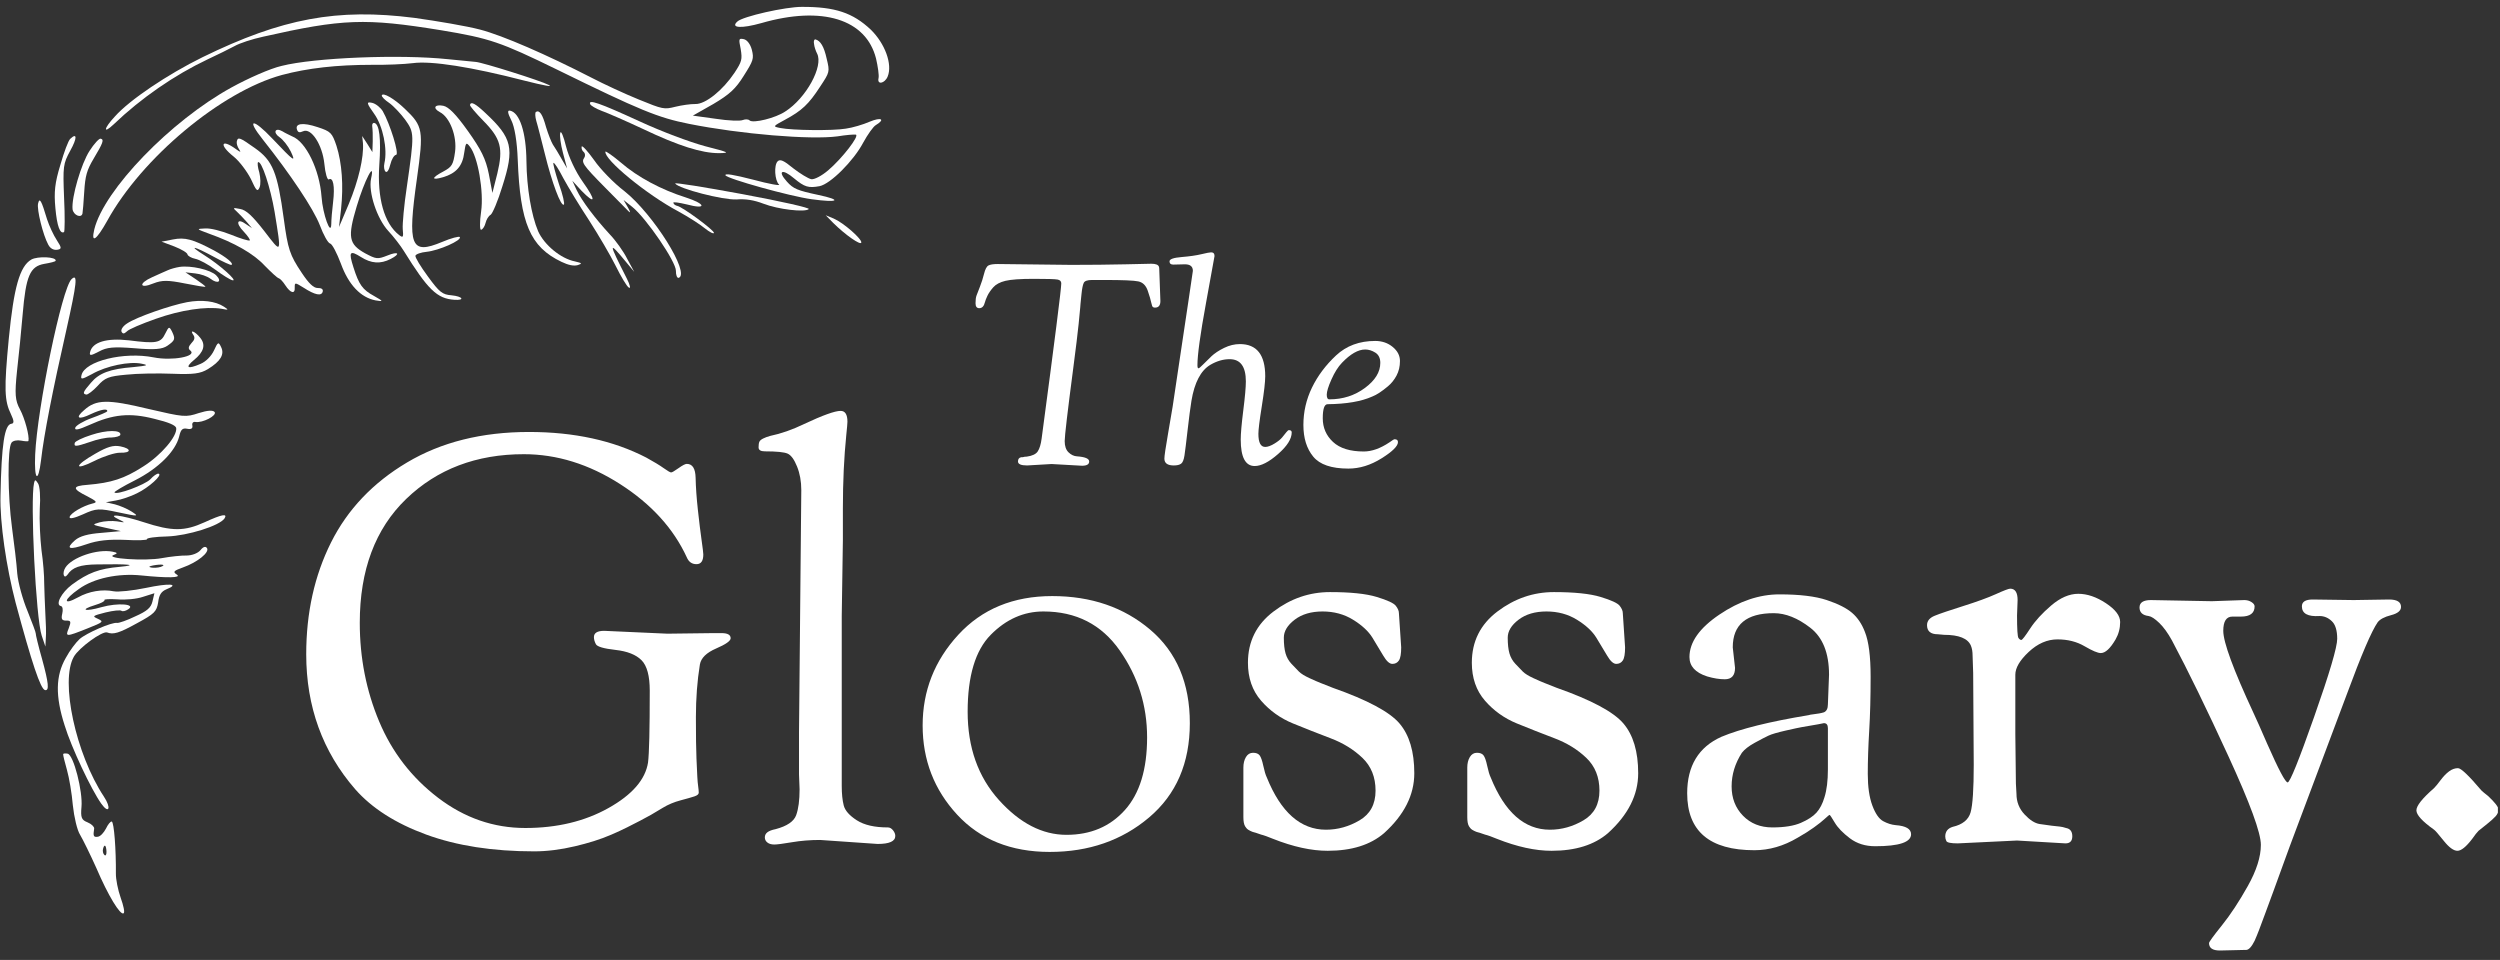 <?xml version="1.0" encoding="UTF-8" standalone="no"?>
<svg xmlns="http://www.w3.org/2000/svg" xmlns:xlink="http://www.w3.org/1999/xlink" xmlns:serif="http://www.serif.com/" width="100%" height="100%" viewBox="0 0 823 316" version="1.1" xml:space="preserve" style="fill-rule:evenodd;clip-rule:evenodd;stroke-linejoin:round;stroke-miterlimit:2;">
    <rect x="0" y="0" width="823" height="316" fill="#333333" stroke="none"/>
    <g transform="matrix(1,0,0,1,-1084.82,-233.89)">
        <g id="trans_white" transform="matrix(1,0,0,0.85,1084.82,233.89)">
            <rect x="0" y="0" width="822.305" height="371.792" style="fill:none;"></rect>
            <clipPath id="_clip1">
                <rect x="0" y="0" width="822.305" height="371.792"></rect>
            </clipPath>
            <g clip-path="url(#_clip1)">
                <g transform="matrix(0.996,0,0,1.172,92.557,325.974)">
                    <path d="M127.667,-68.729L142.731,-68.917L145.555,-68.917C147.564,-68.917 148.568,-68.353 148.568,-67.223C148.568,-66.344 146.967,-65.214 143.766,-63.833C140.565,-62.453 138.776,-60.695 138.4,-58.561C137.521,-53.163 137.082,-47.357 137.082,-41.143C137.082,-34.929 137.144,-30.379 137.27,-27.492C137.396,-24.604 137.49,-22.564 137.552,-21.372C137.615,-20.179 137.709,-19.144 137.835,-18.265C137.96,-17.386 138.023,-16.696 138.023,-16.194C138.023,-15.692 137.552,-15.284 136.611,-14.97C135.669,-14.656 134.132,-14.217 131.998,-13.652C129.864,-13.087 127.918,-12.271 126.16,-11.204C124.403,-10.137 123.085,-9.352 122.206,-8.85C121.327,-8.348 120.166,-7.72 118.723,-6.967C117.279,-6.214 115.804,-5.461 114.297,-4.707C112.791,-3.954 111.096,-3.17 109.213,-2.354C107.33,-1.538 105.385,-0.816 103.376,-0.188C101.368,0.439 99.296,1.004 97.162,1.506C92.392,2.636 87.873,3.201 83.605,3.201C69.922,3.201 58.027,1.349 47.922,-2.354C37.817,-6.057 30.002,-11.047 24.479,-17.324C13.683,-29.751 8.285,-44.627 8.285,-61.95C8.285,-75.633 11.015,-87.936 16.476,-98.857C21.937,-109.778 30.316,-118.597 41.614,-125.313C52.912,-132.029 66.344,-135.387 81.91,-135.387C96.848,-135.387 109.778,-132.562 120.7,-126.914C123.21,-125.533 125.125,-124.371 126.443,-123.43C127.761,-122.488 128.577,-122.018 128.891,-122.018C129.204,-122.018 130.02,-122.488 131.339,-123.43C132.657,-124.371 133.567,-124.842 134.069,-124.842C135.952,-124.842 136.925,-123.304 136.988,-120.229C137.05,-117.153 137.301,-113.607 137.741,-109.59C138.18,-105.573 138.588,-102.246 138.965,-99.61C139.341,-96.974 139.53,-95.405 139.53,-94.903C139.53,-92.769 138.776,-91.702 137.27,-91.702C135.764,-91.702 134.697,-92.455 134.069,-93.961C129.675,-103.502 122.332,-111.567 112.038,-118.158C101.744,-124.748 91.137,-128.043 80.215,-128.043C64.524,-128.043 51.563,-123.116 41.332,-113.262C31.101,-103.408 25.985,-89.756 25.985,-72.307C25.985,-60.758 28.119,-49.899 32.387,-39.731C36.656,-29.563 43.152,-21.152 51.876,-14.499C60.601,-7.846 70.204,-4.519 80.686,-4.519C91.168,-4.519 100.332,-6.716 108.178,-11.11C116.024,-15.503 120.386,-20.525 121.265,-26.174C121.641,-29.186 121.829,-37.095 121.829,-49.899C121.829,-54.795 120.919,-58.153 119.099,-59.973C117.279,-61.793 114.423,-62.923 110.532,-63.363C106.64,-63.802 104.475,-64.43 104.035,-65.246C103.596,-66.062 103.376,-66.846 103.376,-67.599C103.376,-68.98 104.506,-69.671 106.766,-69.671L127.667,-68.729Z" style="fill:white;fill-rule:nonzero;"></path>
                    <path d="M171.164,-36.153L171.917,-116.18C171.917,-119.068 171.446,-121.673 170.505,-123.995C169.563,-126.317 168.528,-127.729 167.398,-128.232C166.268,-128.734 163.757,-128.985 159.866,-128.985C158.485,-128.985 157.795,-129.424 157.795,-130.303C157.795,-131.182 157.889,-131.809 158.077,-132.186C158.265,-132.562 158.673,-132.908 159.301,-133.222C159.929,-133.535 160.682,-133.818 161.561,-134.069C165.201,-134.822 168.967,-136.14 172.858,-138.023C179.01,-140.91 183.027,-142.354 184.91,-142.354C186.416,-142.354 187.169,-141.161 187.169,-138.776C187.169,-138.274 187.044,-136.831 186.793,-134.445C186.039,-127.039 185.663,-118.942 185.663,-110.155L185.663,-99.61L185.286,-74.566L185.286,-18.453C185.286,-15.817 185.506,-13.652 185.945,-11.957C186.385,-10.262 187.828,-8.63 190.276,-7.061C192.724,-5.492 196.145,-4.707 200.538,-4.707C201.166,-4.707 201.731,-4.394 202.233,-3.766C202.735,-3.138 202.986,-2.511 202.986,-1.883C202.986,-0.126 201.041,0.753 197.149,0.753L178.131,-0.565C174.867,-0.565 171.76,-0.314 168.81,0.188C165.86,0.69 163.914,0.941 162.973,0.941C162.031,0.941 161.278,0.722 160.713,0.282C160.148,-0.157 159.866,-0.722 159.866,-1.412C159.866,-2.103 160.148,-2.668 160.713,-3.107C161.278,-3.546 162.188,-3.892 163.444,-4.143C167.21,-5.147 169.469,-6.685 170.222,-8.756C170.975,-10.827 171.352,-13.683 171.352,-17.324L171.164,-22.219L171.164,-36.153Z" style="fill:white;fill-rule:nonzero;"></path>
                    <path d="M254.015,3.389C241.211,3.389 231.011,-0.722 223.417,-8.944C215.822,-17.167 212.025,-26.99 212.025,-38.413C212.025,-49.836 215.948,-59.816 223.793,-68.353C231.639,-76.889 241.996,-81.157 254.863,-81.157C267.73,-81.157 278.526,-77.454 287.25,-70.047C295.975,-62.641 300.337,-52.347 300.337,-39.166C300.337,-25.985 295.849,-15.597 286.874,-8.003C277.898,-0.408 266.945,3.389 254.015,3.389ZM251.944,-76.073C245.416,-76.073 239.61,-73.499 234.526,-68.353C229.442,-63.206 226.9,-54.732 226.9,-42.932C226.9,-31.132 230.352,-21.403 237.257,-13.746C244.161,-6.088 251.599,-2.26 259.57,-2.26C267.541,-2.26 273.975,-4.99 278.871,-10.451C283.767,-15.911 286.214,-23.914 286.214,-34.459C286.214,-45.003 283.202,-54.575 277.176,-63.174C271.151,-71.773 262.74,-76.073 251.944,-76.073Z" style="fill:white;fill-rule:nonzero;"></path>
                    <path d="M369.443,-75.508L370.196,-64.21C370.196,-62.076 369.945,-60.632 369.443,-59.879C368.941,-59.126 368.219,-58.749 367.277,-58.749C366.336,-58.749 365.331,-59.659 364.264,-61.48C363.197,-63.3 362.005,-65.277 360.687,-67.411C359.369,-69.545 357.235,-71.522 354.285,-73.342C351.335,-75.163 347.977,-76.073 344.211,-76.073C340.445,-76.073 337.369,-75.163 334.984,-73.342C332.599,-71.522 331.406,-69.545 331.406,-67.411C331.406,-65.277 331.595,-63.551 331.971,-62.233C332.348,-60.915 333.007,-59.754 333.948,-58.749C334.89,-57.745 335.706,-56.898 336.396,-56.207C337.087,-55.517 338.248,-54.795 339.88,-54.042C341.512,-53.289 342.736,-52.755 343.552,-52.441C344.367,-52.127 345.717,-51.594 347.6,-50.841C359.023,-46.824 366.367,-42.901 369.631,-39.072C372.895,-35.243 374.527,-29.751 374.527,-22.596C374.527,-15.441 371.2,-8.85 364.547,-2.824C360.028,1.067 353.814,3.013 345.905,3.013C340.507,3.013 334.482,1.695 327.829,-0.941C325.946,-1.695 324.847,-2.103 324.533,-2.165C324.219,-2.228 323.717,-2.385 323.027,-2.636C322.337,-2.887 321.834,-3.044 321.521,-3.107C321.207,-3.17 320.799,-3.327 320.297,-3.578C319.794,-3.829 319.449,-4.048 319.261,-4.237C319.073,-4.425 318.853,-4.707 318.602,-5.084C318.225,-5.712 318.037,-6.716 318.037,-8.097L318.037,-24.479C318.037,-25.86 318.319,-27.021 318.884,-27.962C319.449,-28.904 320.234,-29.375 321.238,-29.375C322.242,-29.375 322.964,-29.092 323.404,-28.527C323.843,-27.962 324.251,-26.801 324.627,-25.044C325.004,-23.286 325.381,-22.031 325.757,-21.278C330.402,-9.729 336.93,-3.954 345.34,-3.954C349.232,-3.954 352.935,-4.99 356.45,-7.061C359.965,-9.133 361.722,-12.396 361.722,-16.853C361.722,-21.309 360.279,-24.918 357.392,-27.68C354.504,-30.442 350.989,-32.607 346.847,-34.176C342.704,-35.745 338.562,-37.377 334.419,-39.072C330.276,-40.767 326.762,-43.277 323.874,-46.604C320.987,-49.931 319.543,-54.105 319.543,-59.126C319.543,-66.156 322.368,-71.805 328.017,-76.073C333.666,-80.341 339.88,-82.475 346.658,-82.475C353.437,-82.475 358.584,-81.941 362.099,-80.874C365.614,-79.807 367.717,-78.835 368.407,-77.956C369.097,-77.077 369.443,-76.261 369.443,-75.508Z" style="fill:white;fill-rule:nonzero;"></path>
                    <path d="M443.444,-75.508L444.197,-64.21C444.197,-62.076 443.946,-60.632 443.444,-59.879C442.942,-59.126 442.22,-58.749 441.279,-58.749C440.337,-58.749 439.333,-59.659 438.266,-61.48C437.199,-63.3 436.006,-65.277 434.688,-67.411C433.37,-69.545 431.236,-71.522 428.286,-73.342C425.336,-75.163 421.978,-76.073 418.212,-76.073C414.446,-76.073 411.371,-75.163 408.985,-73.342C406.6,-71.522 405.408,-69.545 405.408,-67.411C405.408,-65.277 405.596,-63.551 405.973,-62.233C406.349,-60.915 407.008,-59.754 407.95,-58.749C408.891,-57.745 409.707,-56.898 410.398,-56.207C411.088,-55.517 412.249,-54.795 413.881,-54.042C415.513,-53.289 416.737,-52.755 417.553,-52.441C418.369,-52.127 419.718,-51.594 421.601,-50.841C433.025,-46.824 440.369,-42.901 443.632,-39.072C446.896,-35.243 448.528,-29.751 448.528,-22.596C448.528,-15.441 445.202,-8.85 438.548,-2.824C434.029,1.067 427.815,3.013 419.907,3.013C414.509,3.013 408.483,1.695 401.83,-0.941C399.947,-1.695 398.849,-2.103 398.535,-2.165C398.221,-2.228 397.719,-2.385 397.028,-2.636C396.338,-2.887 395.836,-3.044 395.522,-3.107C395.208,-3.17 394.8,-3.327 394.298,-3.578C393.796,-3.829 393.451,-4.048 393.262,-4.237C393.074,-4.425 392.854,-4.707 392.603,-5.084C392.227,-5.712 392.039,-6.716 392.039,-8.097L392.039,-24.479C392.039,-25.86 392.321,-27.021 392.886,-27.962C393.451,-28.904 394.235,-29.375 395.24,-29.375C396.244,-29.375 396.966,-29.092 397.405,-28.527C397.844,-27.962 398.252,-26.801 398.629,-25.044C399.006,-23.286 399.382,-22.031 399.759,-21.278C404.403,-9.729 410.931,-3.954 419.342,-3.954C423.233,-3.954 426.937,-4.99 430.452,-7.061C433.966,-9.133 435.724,-12.396 435.724,-16.853C435.724,-21.309 434.28,-24.918 431.393,-27.68C428.506,-30.442 424.991,-32.607 420.848,-34.176C416.706,-35.745 412.563,-37.377 408.421,-39.072C404.278,-40.767 400.763,-43.277 397.876,-46.604C394.989,-49.931 393.545,-54.105 393.545,-59.126C393.545,-66.156 396.369,-71.805 402.018,-76.073C407.667,-80.341 413.881,-82.475 420.66,-82.475C427.439,-82.475 432.586,-81.941 436.1,-80.874C439.615,-79.807 441.718,-78.835 442.409,-77.956C443.099,-77.077 443.444,-76.261 443.444,-75.508Z" style="fill:white;fill-rule:nonzero;"></path>
                    <path d="M486.941,2.824C472.128,2.824 464.722,-3.452 464.722,-16.005C464.722,-25.044 468.488,-31.258 476.02,-34.647C482.297,-37.283 491.9,-39.668 504.83,-41.802C505.206,-41.928 505.708,-42.022 506.336,-42.085C506.964,-42.148 507.623,-42.242 508.313,-42.367C509.004,-42.493 509.537,-42.618 509.914,-42.744C510.792,-43.12 511.232,-43.999 511.232,-45.38L511.608,-55.172C511.608,-62.327 509.537,-67.505 505.395,-70.706C501.252,-73.907 497.235,-75.508 493.343,-75.508C484.305,-75.508 479.786,-71.742 479.786,-64.21L480.539,-57.431C480.539,-54.921 479.409,-53.665 477.15,-53.665C475.392,-53.665 473.446,-53.979 471.312,-54.607C467.421,-55.862 465.475,-57.996 465.475,-61.009C465.475,-65.905 468.77,-70.581 475.361,-75.037C481.951,-79.494 488.573,-81.722 495.226,-81.722C501.88,-81.722 507.089,-81.094 510.855,-79.839C514.621,-78.583 517.414,-77.171 519.234,-75.602C521.055,-74.033 522.467,-71.93 523.471,-69.294C524.727,-66.156 525.354,-61.229 525.354,-54.513C525.354,-47.797 525.197,-41.834 524.883,-36.624C524.57,-31.415 524.413,-26.676 524.413,-22.408C524.413,-18.139 524.915,-14.656 525.919,-11.957C526.923,-9.258 528.116,-7.532 529.497,-6.779C530.878,-6.026 532.259,-5.586 533.639,-5.461C537.029,-5.21 538.723,-4.205 538.723,-2.448C538.723,0.188 534.769,1.506 526.861,1.506C523.597,1.506 520.804,0.628 518.481,-1.13C516.159,-2.887 514.496,-4.613 513.491,-6.308C512.487,-8.003 511.922,-8.85 511.797,-8.85C511.671,-8.85 511.169,-8.442 510.29,-7.626C509.412,-6.81 508.188,-5.837 506.618,-4.707C505.049,-3.578 503.26,-2.448 501.252,-1.318C496.607,1.444 491.837,2.824 486.941,2.824ZM509.914,-39.166L508.031,-38.79C505.143,-38.287 503.323,-37.974 502.57,-37.848C501.817,-37.723 500.059,-37.346 497.298,-36.718C494.536,-36.091 492.622,-35.526 491.555,-35.024C490.488,-34.521 488.981,-33.737 487.035,-32.67C485.09,-31.603 483.677,-30.504 482.799,-29.375C480.539,-25.86 479.409,-22.157 479.409,-18.265C479.409,-14.373 480.665,-11.141 483.175,-8.568C485.686,-5.994 488.918,-4.707 492.873,-4.707C496.827,-4.707 499.965,-5.21 502.288,-6.214C504.61,-7.218 506.336,-8.348 507.466,-9.603C508.596,-10.859 509.474,-12.553 510.102,-14.687C510.855,-17.072 511.232,-20.148 511.232,-23.914L511.232,-37.472C511.232,-38.601 510.792,-39.166 509.914,-39.166Z" style="fill:white;fill-rule:nonzero;"></path>
                    <path d="M549.645,-68.353L547.573,-68.541C545.188,-68.541 543.996,-69.545 543.996,-71.554C543.996,-72.934 544.843,-73.97 546.538,-74.661C548.233,-75.351 551.371,-76.418 555.953,-77.862C560.535,-79.305 564.144,-80.623 566.78,-81.816C569.416,-83.008 570.985,-83.605 571.487,-83.605C573.119,-83.605 573.935,-82.349 573.935,-79.839L573.747,-74.755C573.747,-70.236 573.904,-67.756 574.218,-67.317C574.532,-66.878 574.845,-66.658 575.159,-66.658C575.473,-66.658 576.446,-67.913 578.078,-70.424C579.71,-72.934 582.032,-75.477 585.045,-78.05C588.058,-80.623 591.039,-81.91 593.989,-81.91C596.939,-81.91 599.983,-80.874 603.122,-78.803C606.26,-76.732 607.829,-74.661 607.829,-72.589C607.829,-70.518 607.327,-68.604 606.323,-66.846C604.565,-63.833 602.933,-62.327 601.427,-62.327C600.423,-62.327 598.634,-63.08 596.06,-64.587C593.487,-66.093 590.506,-66.846 587.116,-66.846C583.727,-66.846 580.557,-65.465 577.607,-62.704C574.657,-59.942 573.182,-57.431 573.182,-55.172L573.182,-35.589L573.37,-19.206L573.559,-15.817C573.559,-13.181 574.437,-10.921 576.195,-9.038C577.952,-7.155 579.616,-6.088 581.185,-5.837C582.754,-5.586 584.103,-5.398 585.233,-5.272C586.363,-5.147 587.242,-5.053 587.869,-4.99C588.497,-4.927 589.188,-4.77 589.941,-4.519C591.322,-4.268 592.012,-3.358 592.012,-1.789C592.012,-0.22 591.259,0.565 589.752,0.565L573.747,-0.377L554.164,0.565C551.904,0.565 550.649,0.314 550.398,-0.188C550.147,-0.69 550.021,-1.193 550.021,-1.695C550.021,-3.327 550.837,-4.394 552.469,-4.896C555.733,-5.649 557.71,-7.25 558.401,-9.697C559.091,-12.145 559.436,-17.386 559.436,-25.42L559.248,-55.737L559.06,-61.385C559.06,-62.766 558.871,-63.896 558.495,-64.775C557.491,-67.16 554.541,-68.353 549.645,-68.353Z" style="fill:white;fill-rule:nonzero;"></path>
                    <path d="M648.878,35.777L640.781,35.965C638.396,35.965 637.204,35.149 637.204,33.517C637.204,33.141 638.616,31.195 641.441,27.68C644.265,24.165 647.121,19.834 650.008,14.687C652.895,9.54 654.339,4.99 654.339,1.036C654.339,-2.919 650.761,-12.679 643.606,-28.245C636.451,-43.811 630.237,-56.552 624.964,-66.47C623.584,-68.98 622.171,-70.926 620.728,-72.307C619.284,-73.688 618.123,-74.441 617.244,-74.566C615.236,-74.817 614.231,-75.759 614.231,-77.391C614.231,-79.023 615.487,-79.839 617.997,-79.839L638.145,-79.462L648.878,-79.839C649.757,-79.839 650.542,-79.619 651.232,-79.18C651.923,-78.74 652.268,-78.27 652.268,-77.767C652.268,-75.508 650.761,-74.378 647.749,-74.378L644.924,-74.378C642.916,-74.378 641.911,-72.809 641.911,-69.671C641.911,-65.905 645.238,-56.866 651.891,-42.556C652.895,-40.422 654.402,-37.032 656.41,-32.387C660.176,-23.851 662.436,-19.583 663.189,-19.583C663.942,-19.583 666.861,-26.801 671.945,-41.237C677.029,-55.674 679.571,-64.273 679.571,-67.034C679.571,-69.796 678.975,-71.742 677.782,-72.872C676.59,-74.002 675.24,-74.566 673.734,-74.566C669.842,-74.315 667.897,-75.382 667.897,-77.767C667.897,-79.274 669.089,-80.027 671.474,-80.027L685.032,-79.839L696.706,-80.027C699.342,-80.027 700.661,-79.211 700.661,-77.579C700.661,-76.324 699.562,-75.414 697.365,-74.849C695.169,-74.284 693.694,-73.499 692.94,-72.495C690.932,-69.608 687.542,-61.699 682.772,-48.769L666.014,-4.143C664.633,-0.502 663.252,3.232 661.871,7.061C660.49,10.89 659.36,13.997 658.482,16.382C657.603,18.767 656.724,21.152 655.845,23.537C654.967,25.922 654.276,27.774 653.774,29.092C653.272,30.41 652.77,31.634 652.268,32.764C651.263,34.773 650.322,35.777 649.443,35.777L648.878,35.777Z" style="fill:white;fill-rule:nonzero;"></path>
                    <path d="M711.582,-3.954C707.69,-6.716 705.745,-8.85 705.745,-10.356C705.745,-11.863 707.69,-14.311 711.582,-17.7C712.084,-18.202 712.806,-19.081 713.747,-20.336C714.689,-21.592 715.63,-22.564 716.572,-23.255C717.513,-23.945 718.486,-24.291 719.49,-24.291C720.495,-24.291 723.068,-21.843 727.211,-16.947C727.587,-16.57 728.341,-15.943 729.47,-15.064C731.73,-12.93 732.86,-11.455 732.86,-10.639C732.86,-9.823 732.546,-9.07 731.918,-8.379C731.291,-7.689 730.349,-6.842 729.094,-5.837C729.094,-5.837 728.152,-5.084 726.269,-3.578C725.767,-3.076 725.077,-2.197 724.198,-0.941C722.189,1.695 720.558,3.013 719.302,3.013C718.047,3.013 716.54,1.914 714.783,-0.282C713.026,-2.479 711.959,-3.703 711.582,-3.954Z" style="fill:white;fill-rule:nonzero;"></path>
                </g>
                <g transform="matrix(0.996,0,0,1.172,318.426,180.157)">
                    <path d="M27.868,-0.377L19.771,0.094C17.763,0.094 16.759,-0.345 16.759,-1.224C16.759,-2.04 17.135,-2.511 17.888,-2.636L18.359,-2.636C18.736,-2.762 19.175,-2.824 19.677,-2.824C21.497,-3.076 22.706,-3.656 23.302,-4.566C23.898,-5.476 24.322,-6.873 24.573,-8.756C28.904,-41.206 31.069,-58.31 31.069,-60.067C31.069,-60.758 30.661,-61.181 29.845,-61.338C29.029,-61.495 26.409,-61.574 21.984,-61.574C17.559,-61.574 14.436,-61.354 12.616,-60.915C10.796,-60.475 9.446,-59.754 8.568,-58.749C7.689,-57.745 7.046,-56.804 6.638,-55.925C6.23,-55.046 5.963,-54.356 5.837,-53.854C5.523,-52.535 4.896,-51.876 3.954,-51.876C3.138,-51.876 2.73,-52.426 2.73,-53.524C2.73,-54.622 2.84,-55.47 3.06,-56.066C3.28,-56.662 3.656,-57.635 4.19,-58.985C4.723,-60.334 5.178,-61.762 5.555,-63.268C5.931,-64.775 6.418,-65.685 7.014,-65.999C7.61,-66.313 8.63,-66.47 10.074,-66.47L34.365,-66.187C40.767,-66.187 46.761,-66.25 52.347,-66.375L60.821,-66.564C62.327,-66.564 63.174,-66.218 63.363,-65.528C63.425,-65.34 63.457,-65.057 63.457,-64.681L63.833,-54.23C63.833,-52.786 63.237,-52.065 62.045,-52.065C61.542,-52.065 61.229,-52.253 61.103,-52.63C60.977,-53.006 60.883,-53.351 60.821,-53.665C60.632,-54.607 60.24,-55.94 59.644,-57.667C59.047,-59.393 58.012,-60.413 56.537,-60.726C55.062,-61.04 51.374,-61.197 45.474,-61.197L41.237,-61.197C39.731,-61.197 38.821,-60.883 38.507,-60.256C38.193,-59.628 37.942,-58.388 37.754,-56.537C37.566,-54.685 37.456,-53.602 37.424,-53.289C37.393,-52.975 37.362,-52.567 37.33,-52.065C37.299,-51.563 37.126,-49.774 36.812,-46.698C36.499,-43.623 35.902,-38.727 35.024,-32.011C33.141,-17.637 32.199,-9.619 32.199,-7.956C32.199,-6.292 32.623,-5.053 33.47,-4.237C34.317,-3.421 35.243,-2.981 36.248,-2.919C38.947,-2.73 40.296,-2.165 40.296,-1.224C40.296,-0.282 39.511,0.188 37.942,0.188L27.868,-0.377Z" style="fill:white;fill-rule:nonzero;"></path>
                    <path d="M71.93,-66.375L68.07,-66.281C67.254,-66.281 66.846,-66.642 66.846,-67.364C66.846,-68.086 68.18,-68.557 70.847,-68.776C73.515,-68.996 75.696,-69.31 77.391,-69.718C79.086,-70.126 80.153,-70.33 80.592,-70.33C81.345,-70.33 81.722,-69.922 81.722,-69.106C81.722,-68.98 80.78,-63.786 78.897,-53.524C77.014,-43.262 76.073,-36.436 76.073,-33.046C76.073,-32.356 76.183,-32.011 76.402,-32.011C76.622,-32.011 77.14,-32.435 77.956,-33.282C78.772,-34.129 79.698,-35.039 80.733,-36.012C81.769,-36.985 83.15,-37.895 84.876,-38.743C86.602,-39.59 88.344,-40.014 90.101,-40.014C95.687,-40.014 98.48,-36.467 98.48,-29.375C98.48,-27.492 98.104,-24.196 97.351,-19.489C96.597,-14.781 96.221,-11.737 96.221,-10.356C96.221,-7.469 96.974,-6.026 98.48,-6.026C99.296,-6.026 100.301,-6.386 101.493,-7.108C102.686,-7.83 103.549,-8.521 104.082,-9.18C104.616,-9.839 105.071,-10.404 105.447,-10.874C105.824,-11.345 106.106,-11.58 106.295,-11.58C106.922,-11.58 107.236,-11.329 107.236,-10.827C107.236,-8.693 105.73,-6.308 102.717,-3.672C99.704,-1.036 97.131,0.282 94.997,0.282C91.921,0.282 90.384,-2.636 90.384,-8.473C90.384,-10.419 90.666,-13.636 91.231,-18.124C91.796,-22.612 92.078,-25.797 92.078,-27.68C92.078,-32.576 90.289,-35.024 86.712,-35.024C84.578,-35.024 82.444,-34.396 80.31,-33.141C77.171,-31.258 75.1,-27.303 74.096,-21.278C73.719,-18.955 73.295,-15.723 72.825,-11.58C72.354,-7.438 72.009,-4.645 71.789,-3.201C71.569,-1.757 71.193,-0.847 70.659,-0.471C70.126,-0.094 69.325,0.094 68.258,0.094C66.187,0.094 65.151,-0.659 65.151,-2.165C65.151,-3.044 65.559,-5.822 66.375,-10.498C67.191,-15.174 67.693,-18.124 67.882,-19.348C68.07,-20.572 68.761,-25.201 69.953,-33.235C71.146,-41.269 72.213,-48.393 73.154,-54.607C74.096,-60.821 74.566,-64.022 74.566,-64.21C74.566,-65.654 73.688,-66.375 71.93,-66.375Z" style="fill:white;fill-rule:nonzero;"></path>
                    <path d="M125.972,1.13C120.386,1.13 116.51,-0.188 114.345,-2.824C112.179,-5.461 111.096,-8.944 111.096,-13.275C111.096,-17.606 112.038,-21.717 113.921,-25.609C115.804,-29.5 118.456,-33.046 121.877,-36.248C125.297,-39.449 129.612,-41.049 134.822,-41.049C137.082,-41.049 139.012,-40.39 140.612,-39.072C142.213,-37.754 143.013,-36.2 143.013,-34.412C143.013,-32.623 142.636,-31.022 141.883,-29.61C141.13,-28.198 140.189,-27.021 139.059,-26.079C137.05,-24.385 135.324,-23.255 133.881,-22.69C130.24,-21.058 125.313,-20.211 119.099,-20.148C118.032,-20.148 117.499,-18.595 117.499,-15.488C117.499,-12.381 118.628,-9.776 120.888,-7.673C123.148,-5.571 126.537,-4.519 131.056,-4.519C133.692,-4.519 136.517,-5.523 139.53,-7.532C140.471,-8.222 141.036,-8.568 141.224,-8.568C141.977,-8.568 142.354,-8.254 142.354,-7.626C142.354,-6.308 140.55,-4.519 136.94,-2.26C133.331,0 129.675,1.13 125.972,1.13ZM123.807,-33.8C122.551,-32.482 121.406,-30.661 120.37,-28.339C119.334,-26.017 118.817,-24.338 118.817,-23.302C118.817,-22.266 119.099,-21.749 119.664,-21.749C124.12,-21.749 128.043,-23.004 131.433,-25.515C134.822,-28.025 136.517,-30.787 136.517,-33.8C136.517,-35.369 135.968,-36.499 134.869,-37.189C133.771,-37.879 132.657,-38.225 131.527,-38.225C129.204,-38.225 126.631,-36.75 123.807,-33.8Z" style="fill:white;fill-rule:nonzero;"></path>
                </g>
                <g id="g988" transform="matrix(0.098,0.023,0.021,-0.104,-48.75,341.67)">
                    <path id="path926" d="M2380,3786C2328,3775 2197,3710 2184,3688C2166,3660 2202,3665 2263,3700C2444,3805 2595,3788 2657,3655C2669,3628 2680,3597 2680,3587C2680,3561 2704,3572 2708,3599C2715,3646 2674,3715 2618,3754C2548,3801 2486,3810 2380,3786Z" style="fill:white;fill-rule:nonzero;"></path>
                    <path id="path928" d="M2447,3663C2450,3653 2458,3639 2464,3631C2495,3591 2463,3464 2406,3402C2380,3372 2313,3337 2299,3345C2294,3349 2284,3347 2277,3342C2270,3336 2231,3329 2189,3327L2113,3322L2170,3378C2215,3424 2230,3448 2246,3500C2265,3560 2266,3568 2252,3598C2243,3617 2229,3630 2218,3630C2201,3630 2201,3628 2216,3592C2229,3557 2229,3549 2214,3504C2190,3434 2145,3371 2112,3365C2097,3362 2069,3351 2050,3341C2016,3323 2012,3323 1927,3341C1879,3351 1803,3371 1759,3385C1598,3435 1443,3472 1365,3477C1321,3480 1222,3477 1145,3472C890,3452 722,3377 496,3182C397,3096 295,2979 260,2909C233,2858 235,2836 262,2880C330,2993 420,3099 514,3178C542,3201 576,3231 590,3244C604,3258 642,3282 675,3298C916,3418 988,3437 1240,3447C1403,3453 1441,3447 1640,3390C1941,3303 2003,3290 2107,3290C2281,3290 2509,3319 2593,3351C2619,3362 2645,3370 2650,3370C2664,3370 2624,3275 2589,3224C2572,3199 2551,3180 2541,3180C2531,3180 2501,3192 2475,3206C2439,3227 2426,3230 2420,3220C2410,3204 2425,3149 2442,3138C2449,3134 2410,3133 2356,3137C2288,3141 2259,3140 2263,3133C2270,3122 2486,3104 2558,3109C2647,3115 2658,3128 2575,3129C2506,3130 2491,3133 2465,3154C2425,3186 2440,3198 2485,3171C2526,3147 2539,3146 2573,3161C2606,3176 2663,3275 2680,3347C2688,3379 2700,3411 2707,3418C2734,3446 2718,3451 2685,3426C2666,3411 2634,3392 2613,3384C2573,3367 2443,3340 2403,3340C2377,3340 2377,3340 2412,3373C2459,3417 2476,3445 2499,3515C2519,3574 2519,3575 2499,3619C2481,3661 2465,3679 2448,3680C2444,3680 2443,3672 2447,3663Z" style="fill:white;fill-rule:nonzero;"></path>
                    <path id="path930" d="M1285,3349C1128,3333 855,3260 756,3207C722,3190 658,3139 612,3095C442,2933 281,2640 280,2493C280,2438 295,2456 315,2533C378,2781 582,3073 764,3175C842,3218 932,3250 1045,3275C1089,3284 1148,3300 1175,3310C1232,3332 1366,3338 1545,3327C1616,3323 1645,3324 1627,3329C1600,3338 1399,3362 1376,3359C1370,3358 1329,3354 1285,3349Z" style="fill:white;fill-rule:nonzero;"></path>
                    <path id="path932" d="M1775,3290C1778,3285 1797,3278 1818,3274C1838,3271 1904,3255 1964,3239C2091,3204 2170,3195 2225,3207C2262,3216 2258,3217 2175,3222C2122,3226 2026,3243 1946,3264C1803,3301 1764,3307 1775,3290Z" style="fill:white;fill-rule:nonzero;"></path>
                    <path id="path934" d="M1607,3224C1604,3221 1608,3206 1615,3192C1623,3177 1646,3127 1668,3080C1712,2984 1759,2905 1767,2914C1770,2917 1756,2949 1735,2985C1715,3022 1700,3053 1702,3055C1704,3058 1724,3036 1745,3008C1767,2980 1819,2920 1860,2876C1901,2831 1955,2767 1980,2733C2005,2699 2031,2668 2039,2665C2046,2662 2041,2675 2026,2695C1937,2814 1936,2819 2014,2751L2044,2725L2011,2767C1994,2790 1960,2824 1937,2841C1878,2887 1822,2940 1797,2975L1776,3005L1813,2976C1870,2934 1868,2951 1810,3009C1780,3039 1747,3086 1730,3122C1714,3157 1701,3177 1701,3167C1700,3158 1711,3126 1725,3097L1750,3045L1725,3075C1711,3092 1694,3112 1686,3120C1679,3128 1663,3154 1651,3177C1630,3220 1617,3234 1607,3224Z" style="fill:white;fill-rule:nonzero;"></path>
                    <path id="path936" d="M1390,3202C1390,3198 1415,3177 1445,3155C1515,3104 1530,3072 1530,2978L1529,2905L1503,2970C1482,3021 1460,3051 1403,3108C1352,3159 1323,3180 1305,3180C1276,3180 1272,3164 1299,3155C1335,3144 1373,3081 1378,3024C1382,2977 1379,2969 1356,2947C1321,2915 1323,2905 1359,2926C1398,2949 1413,2980 1408,3028C1405,3065 1406,3068 1421,3054C1455,3024 1501,2903 1507,2831C1510,2792 1517,2763 1521,2766C1526,2769 1530,2781 1530,2794C1530,2806 1534,2820 1540,2826C1545,2831 1553,2881 1556,2936C1566,3080 1551,3114 1446,3184C1406,3211 1390,3216 1390,3202Z" style="fill:white;fill-rule:nonzero;"></path>
                    <path id="path938" d="M1534,3177C1550,3156 1569,3105 1585,3041C1641,2817 1691,2740 1803,2709C1828,2702 1846,2702 1858,2709C1872,2718 1870,2719 1846,2720C1798,2720 1735,2757 1705,2801C1671,2853 1635,2948 1614,3042C1591,3145 1555,3210 1523,3210C1513,3210 1517,3200 1534,3177Z" style="fill:white;fill-rule:nonzero;"></path>
                    <path id="path940" d="M1100,3173C1100,3169 1113,3159 1129,3152C1144,3145 1173,3123 1193,3104C1233,3064 1234,3060 1250,2865C1255,2799 1264,2730 1269,2713C1278,2684 1277,2681 1262,2689C1205,2720 1163,2805 1145,2924C1131,3019 1114,3070 1097,3070C1092,3070 1090,3064 1093,3056C1096,3048 1102,3024 1106,3003L1113,2965L1091,2990L1068,3015L1076,2990C1090,2940 1090,2853 1077,2765L1063,2675L1056,2740C1046,2826 1024,2904 993,2962C969,3005 964,3009 918,3015C867,3022 841,3012 855,2990C860,2982 865,2982 875,2990C898,3009 947,2956 968,2889C978,2856 990,2833 994,2837C1006,2849 1019,2818 1025,2760C1028,2730 1033,2694 1036,2680C1045,2634 1001,2709 984,2770C957,2865 892,2955 844,2964C834,2967 818,2971 809,2975C782,2985 778,2964 804,2952C817,2946 838,2927 851,2909C877,2872 869,2876 782,2942C703,3002 682,2995 752,2932C867,2828 967,2722 1000,2668C1019,2636 1040,2610 1047,2610C1054,2610 1076,2581 1097,2546C1138,2476 1186,2440 1236,2440C1263,2441 1263,2442 1227,2455C1186,2469 1171,2484 1140,2542C1112,2594 1115,2601 1156,2584C1194,2568 1224,2572 1253,2598C1282,2624 1272,2632 1240,2608C1211,2587 1207,2587 1167,2600C1107,2621 1098,2645 1104,2760C1109,2859 1128,2941 1129,2870C1130,2820 1178,2732 1224,2696C1246,2679 1275,2652 1289,2636C1396,2515 1432,2490 1488,2498C1524,2503 1513,2516 1476,2512C1446,2508 1435,2514 1386,2562C1355,2592 1330,2621 1330,2627C1330,2633 1345,2643 1363,2649C1401,2662 1468,2715 1458,2725C1455,2728 1431,2715 1405,2695C1314,2626 1297,2654 1276,2903C1261,3079 1256,3093 1184,3142C1142,3171 1100,3186 1100,3173Z" style="fill:white;fill-rule:nonzero;"></path>
                    <path id="path942" d="M1090,3102C1127,3065 1160,2986 1160,2934C1160,2921 1165,2908 1170,2905C1176,2901 1180,2913 1180,2934C1180,2953 1185,2970 1191,2972C1202,2976 1148,3078 1115,3118C1104,3130 1086,3140 1074,3140C1055,3140 1056,3136 1090,3102Z" style="fill:white;fill-rule:nonzero;"></path>
                    <path id="path944" d="M1780,3133C1780,3126 1785,3118 1791,3115C1797,3111 1799,3102 1797,3096C1790,3077 1797,3069 1885,3005C1929,2973 1972,2942 1980,2936C1988,2930 1986,2936 1975,2949L1955,2973L1989,2954C2042,2924 2171,2790 2177,2758C2180,2743 2186,2733 2191,2735C2227,2758 2061,2944 1951,3005C1911,3026 1857,3066 1830,3094C1802,3122 1780,3139 1780,3133Z" style="fill:white;fill-rule:nonzero;"></path>
                    <path id="path946" d="M1860,3132C1861,3103 2026,3008 2140,2971C2175,2959 2218,2941 2237,2930C2255,2920 2270,2915 2270,2920C2270,2929 2150,2990 2132,2990C2126,2990 2119,2993 2117,2998C2114,3002 2134,3003 2161,3002C2230,2997 2223,3017 2153,3026C2069,3036 1983,3064 1918,3104C1886,3123 1860,3135 1860,3132Z" style="fill:white;fill-rule:nonzero;"></path>
                    <path id="path948" d="M2108,3068C2124,3052 2274,3043 2317,3055C2346,3064 2374,3065 2406,3059C2458,3049 2547,3057 2556,3072C2559,3077 2468,3080 2331,3078C2205,3076 2104,3072 2108,3068Z" style="fill:white;fill-rule:nonzero;"></path>
                    <path id="path950" d="M2645,3040C2693,3006 2750,2979 2750,2990C2750,3003 2678,3048 2643,3056L2615,3062L2645,3040Z" style="fill:white;fill-rule:nonzero;"></path>
                    <path id="path952" d="M670,2907C670,2900 676,2888 683,2881C693,2870 691,2870 673,2879C617,2907 615,2882 671,2851C694,2838 726,2807 744,2783C770,2745 775,2741 778,2759C780,2771 774,2794 766,2812C757,2829 752,2845 754,2848C764,2857 813,2767 845,2683C900,2535 901,2538 826,2608C777,2653 752,2670 732,2669C707,2669 707,2668 724,2657C734,2650 752,2637 764,2627L785,2609L763,2619C729,2636 727,2616 761,2591C778,2578 789,2566 787,2564C784,2561 756,2564 723,2571C687,2578 652,2580 635,2575C606,2567 606,2567 652,2559C739,2545 809,2520 854,2485C880,2466 904,2450 909,2450C913,2450 925,2441 935,2430C958,2405 974,2404 967,2429C963,2447 964,2447 996,2434C1038,2416 1060,2416 1060,2434C1060,2443 1053,2446 1041,2443C1028,2440 1009,2453 979,2485C926,2541 916,2560 880,2664C824,2826 800,2864 733,2896C677,2923 670,2925 670,2907Z" style="fill:white;fill-rule:nonzero;"></path>
                    <path id="path954" d="M205,2769C188,2718 182,2590 195,2549C202,2529 230,2522 230,2541C230,2546 225,2582 219,2620C210,2677 211,2699 224,2744C242,2806 244,2820 231,2820C226,2820 214,2797 205,2769Z" style="fill:white;fill-rule:nonzero;"></path>
                    <path id="path956" d="M134,2798C129,2791 124,2746 122,2698C118,2630 122,2597 139,2541C158,2478 174,2451 185,2462C187,2464 176,2519 159,2584C131,2695 130,2704 143,2756C156,2806 151,2826 134,2798Z" style="fill:white;fill-rule:nonzero;"></path>
                    <path id="path958" d="M80,2545C80,2523 120,2436 144,2406C153,2394 165,2390 176,2394C191,2400 190,2404 168,2428C154,2443 133,2473 121,2495C88,2559 80,2569 80,2545Z" style="fill:white;fill-rule:nonzero;"></path>
                    <path id="path960" d="M540,2513L505,2497L550,2489C575,2484 596,2476 598,2470C600,2465 613,2460 626,2460C640,2460 673,2449 700,2435C727,2421 755,2410 762,2410C782,2410 707,2457 653,2479C590,2505 611,2505 685,2480C717,2469 745,2462 747,2464C754,2471 724,2488 680,2503C603,2528 577,2530 540,2513Z" style="fill:white;fill-rule:nonzero;"></path>
                    <path id="path962" d="M582,2420C570,2415 554,2406 547,2400C541,2395 520,2379 502,2364C462,2332 470,2312 511,2343C536,2361 555,2365 611,2365C649,2365 680,2366 680,2368C680,2370 663,2379 643,2388L605,2405L637,2408C655,2410 679,2406 690,2400C718,2385 731,2398 706,2416C684,2432 617,2434 582,2420Z" style="fill:white;fill-rule:nonzero;"></path>
                    <path id="path964" d="M101,2341C69,2309 66,2230 89,2044C112,1861 122,1820 154,1776C169,1755 171,1746 162,1743C141,1735 146,1663 182,1480C200,1384 255,1230 312,1110C410,907 458,820 473,820C488,820 479,848 440,928C418,972 400,1012 400,1015C400,1018 380,1051 357,1088C333,1125 305,1182 295,1215C286,1248 262,1320 243,1375C205,1485 168,1653 177,1676C180,1684 193,1690 206,1690C219,1690 230,1692 230,1694C230,1712 201,1772 179,1800C156,1829 150,1851 140,1935C134,1990 123,2082 115,2140C96,2279 102,2316 146,2335C165,2343 180,2351 180,2354C180,2369 118,2358 101,2341Z" style="fill:white;fill-rule:nonzero;"></path>
                    <path id="path966" d="M633,2300C582,2277 482,2211 457,2182C446,2170 441,2156 445,2149C451,2141 455,2142 462,2153C466,2162 504,2191 546,2219C619,2268 697,2299 749,2301C773,2301 773,2302 755,2310C723,2324 678,2320 633,2300Z" style="fill:white;fill-rule:nonzero;"></path>
                    <path id="path968" d="M245,2300C221,2261 233,1819 262,1650C278,1558 294,1548 285,1635C275,1726 269,1892 267,2117C265,2290 261,2326 245,2300Z" style="fill:white;fill-rule:nonzero;"></path>
                    <path id="path970" d="M587,2173C580,2136 566,2130 475,2123C402,2116 360,2091 360,2054C360,2039 365,2041 388,2062C410,2083 431,2090 500,2099C566,2107 589,2115 603,2131C624,2156 624,2161 607,2185C594,2202 593,2201 587,2173Z" style="fill:white;fill-rule:nonzero;"></path>
                    <path id="path972" d="M678,2188C686,2180 686,2171 678,2157C671,2143 671,2135 681,2130C706,2114 630,2080 568,2080C468,2080 350,2018 350,1966C350,1948 354,1950 383,1977C422,2016 494,2050 535,2049C559,2049 554,2046 510,2031C437,2008 405,1986 386,1945C367,1906 367,1900 380,1900C385,1900 399,1918 410,1939C427,1973 438,1981 493,1999C527,2011 594,2027 640,2035C708,2047 730,2055 751,2077C785,2113 794,2141 776,2165C764,2182 762,2181 756,2147C752,2126 739,2102 723,2090C686,2061 675,2065 699,2099C725,2135 726,2162 702,2183C681,2202 660,2206 678,2188Z" style="fill:white;fill-rule:nonzero;"></path>
                    <path id="path974" d="M755,1914C716,1889 710,1889 590,1893C452,1899 415,1890 385,1843C361,1808 374,1803 410,1834C439,1858 460,1867 460,1855C460,1853 440,1837 415,1820C390,1803 370,1782 370,1774C370,1763 383,1770 413,1794C481,1849 533,1867 617,1862C666,1860 690,1854 694,1845C704,1817 667,1738 617,1684C566,1628 528,1604 453,1580C404,1565 406,1555 461,1539C495,1528 499,1525 483,1517C453,1501 420,1467 420,1453C420,1444 436,1452 461,1472C499,1503 507,1505 574,1504C640,1503 643,1504 615,1516C599,1523 572,1529 555,1530L525,1531L555,1544C572,1551 600,1569 618,1585C651,1613 688,1670 672,1670C667,1670 657,1658 650,1644C636,1620 554,1563 545,1572C543,1574 568,1600 602,1630C667,1688 710,1761 710,1818C710,1843 714,1850 730,1850C743,1850 748,1855 744,1865C740,1874 744,1880 751,1880C775,1881 816,1918 805,1929C798,1935 781,1930 755,1914Z" style="fill:white;fill-rule:nonzero;"></path>
                    <path id="path976" d="M427,1760C401,1744 380,1726 380,1720C380,1705 386,1707 428,1734C448,1748 477,1762 493,1765C508,1769 520,1776 520,1781C520,1800 472,1789 427,1760Z" style="fill:white;fill-rule:nonzero;"></path>
                    <path id="path978" d="M454,1696C395,1638 398,1618 457,1670C483,1693 517,1714 532,1717C570,1724 567,1740 529,1740C505,1740 487,1729 454,1696Z" style="fill:white;fill-rule:nonzero;"></path>
                    <path id="path980" d="M857,1530C799,1483 760,1474 661,1487C583,1497 532,1492 580,1479C604,1472 604,1472 575,1471C559,1470 534,1463 520,1455C496,1441 497,1441 545,1440L595,1439L534,1419C492,1406 467,1392 455,1374C430,1336 443,1334 495,1368C528,1390 564,1402 616,1411C656,1417 688,1426 685,1429C683,1433 711,1444 748,1453C813,1470 908,1528 918,1558C924,1578 907,1571 857,1530Z" style="fill:white;fill-rule:nonzero;"></path>
                    <path id="path982" d="M280,1549C280,1486 389,1068 421,1011L441,975L436,1005C434,1022 424,1062 415,1095C406,1128 395,1175 389,1199C384,1224 369,1276 355,1315C342,1355 325,1420 318,1461C312,1502 301,1542 293,1550C282,1562 280,1562 280,1549Z" style="fill:white;fill-rule:nonzero;"></path>
                    <path id="path984" d="M865,1428C859,1415 842,1403 825,1399C809,1396 774,1384 747,1372C696,1349 563,1330 590,1349C603,1358 601,1360 584,1360C533,1360 458,1311 445,1270C438,1248 449,1226 457,1246C467,1276 490,1291 545,1304C644,1328 681,1332 618,1311C554,1290 522,1268 479,1214C451,1178 440,1130 460,1130C466,1130 470,1118 470,1104C470,1084 474,1079 488,1082C503,1086 505,1082 502,1057C497,1023 499,1023 563,1070C608,1103 610,1105 588,1111C567,1116 569,1118 608,1139C631,1151 654,1159 658,1156C662,1154 671,1158 678,1166C701,1191 640,1183 591,1155C541,1126 521,1129 569,1158C586,1168 598,1179 595,1182C592,1185 610,1190 636,1194C662,1197 698,1209 716,1221L750,1242L750,1211C750,1188 740,1173 706,1146C683,1126 658,1110 653,1110C636,1110 562,1052 545,1026C536,1012 522,978 515,949C496,879 510,806 563,708C601,635 697,499 740,456C773,423 776,448 743,483C620,615 514,863 540,959C549,994 611,1071 628,1069C650,1065 667,1075 716,1122C766,1169 771,1178 769,1212C766,1240 771,1253 785,1264C826,1294 790,1289 719,1255C679,1236 633,1220 618,1220C580,1220 539,1203 508,1173C465,1132 463,1154 505,1204C544,1252 618,1288 695,1296C780,1305 826,1316 808,1324C792,1331 794,1335 822,1354C864,1382 897,1427 884,1440C878,1446 871,1442 865,1428ZM750,1340C742,1335 728,1331 720,1331C710,1331 712,1334 725,1340C752,1352 768,1352 750,1340Z" style="fill:white;fill-rule:nonzero;"></path>
                    <path id="path986" d="M580,605C580,602 591,578 604,552C617,526 638,471 650,430C663,389 683,344 696,330C708,316 743,268 773,224C832,134 886,72 895,82C899,86 889,109 874,135C859,161 844,198 840,218C823,301 795,400 787,400C783,400 777,387 774,371C770,354 762,339 754,336C741,331 738,334 736,363C735,369 724,377 710,380C689,384 684,392 679,430C672,486 614,610 594,610C586,610 580,608 580,605ZM793,290C796,279 794,272 789,276C784,279 780,288 780,296C780,316 787,313 793,290Z" style="fill:white;fill-rule:nonzero;"></path>
                </g>
            </g>
        </g>
    </g>
</svg>
